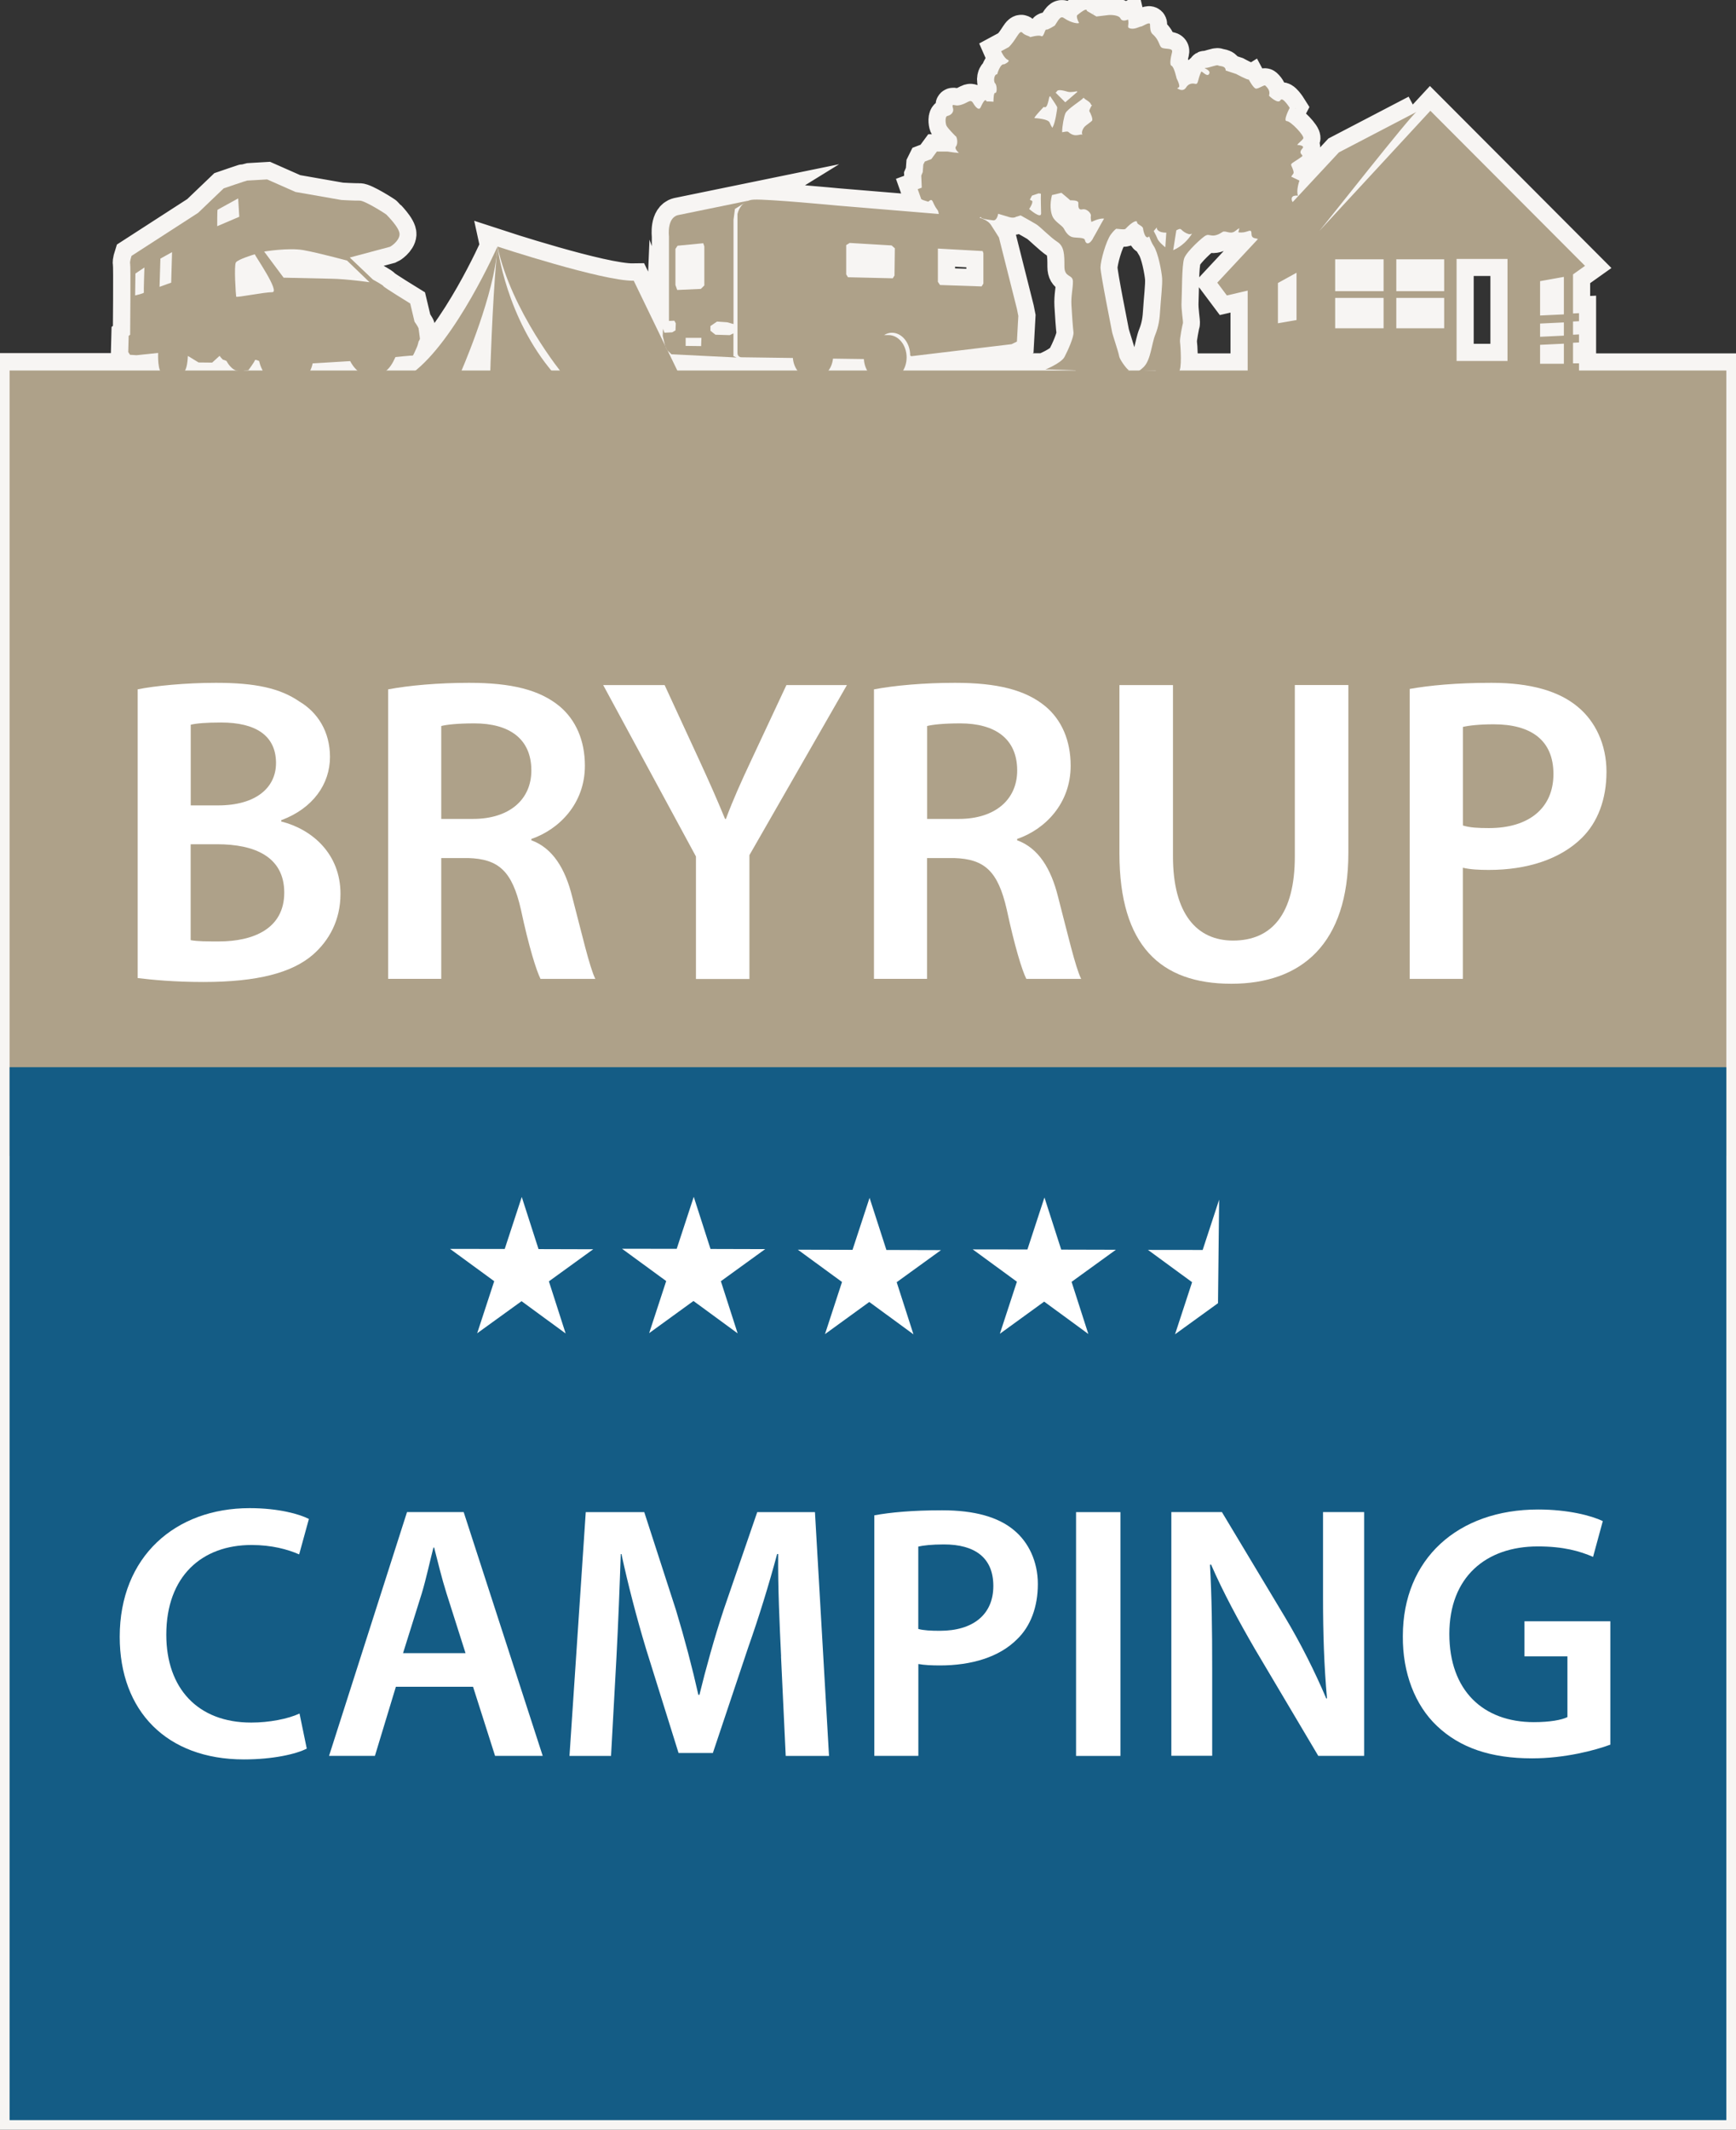 <svg width="137" height="168" viewBox="0 0 137 168" fill="none" xmlns="http://www.w3.org/2000/svg">
<rect x="0" y="0" width="137" height="168" fill="#333333" stroke="none"/>
<g clip-path="url(#clip0_20_20542)">
<path d="M124.61 29.226V28.693H124.14V27.071L124.61 27.049V26.415L124.14 26.437V25.393L124.61 25.371V24.737L124.14 24.759V21.639L125.087 20.966L112.882 8.732L104.118 18.216C104.628 17.627 111.363 9.052 111.789 8.822L105.664 12.015L102.016 15.932C101.977 15.881 101.96 15.836 101.96 15.836C101.803 15.32 102.431 15.432 102.431 15.432C102.274 14.995 102.549 14.243 102.549 14.243C102.549 14.243 102.246 14.091 101.904 13.934C101.915 13.906 101.932 13.878 101.949 13.85C102.1 13.631 102.184 13.693 101.91 13.059C101.826 12.873 102.027 12.862 102.739 12.346C102.935 12.206 102.38 12.149 102.778 11.712C103.025 11.442 102.375 11.431 102.375 11.431C102.453 11.274 102.734 11.111 102.851 10.915C102.969 10.719 101.859 9.546 101.546 9.546C101.232 9.546 101.781 8.502 101.781 8.502C101.781 8.502 101.215 7.598 101.052 7.896C100.867 8.244 100.178 7.576 100.178 7.576C100.061 7.537 100.408 7.256 99.853 6.745C99.758 6.661 99.298 7.02 99.102 6.981C98.906 6.942 98.547 6.268 98.547 6.268C98.43 6.308 97.556 5.831 97.556 5.831L96.726 5.556C96.726 5.157 96.25 5.236 96.132 5.157C96.015 5.079 95.421 5.354 95.141 5.354C94.86 5.354 95.589 5.494 95.426 5.814C95.269 6.134 94.838 5.544 94.793 5.657C94.474 6.369 94.597 6.65 94.317 6.611C94.317 6.611 93.88 6.454 93.605 6.886C93.386 7.228 93.073 7.06 92.893 6.953C92.977 6.914 93.039 6.874 93.05 6.846C93.129 6.689 92.854 6.173 92.854 6.173C92.854 6.173 92.658 5.258 92.456 5.18C92.26 5.101 92.417 4.428 92.496 4.108C92.574 3.788 92.142 3.872 91.784 3.788C91.425 3.709 91.588 3.232 90.954 2.677C90.781 2.525 90.758 2.2 90.758 1.925C90.758 1.65 90.164 2.082 90.047 2.082C89.929 2.082 89.57 2.318 89.217 2.239C88.859 2.161 89.139 2.003 89.021 1.526C89.021 1.526 88.584 1.762 88.427 1.448C88.27 1.128 87.514 1.173 87.514 1.173L86.528 1.291C86.41 1.212 85.777 0.853 85.777 0.853C85.777 0.533 85.143 1.089 85.026 1.173C84.908 1.251 85.065 1.65 85.143 1.768C85.222 1.886 84.589 1.846 83.955 1.409C83.686 1.223 83.558 1.526 83.244 2.003C83.244 2.003 82.689 2.363 82.571 2.323C82.454 2.284 82.375 2.957 82.173 2.84C81.977 2.722 81.305 2.918 81.305 2.918C81.187 2.8 80.907 2.8 80.672 2.559C80.436 2.323 80.195 3.154 79.601 3.709L79.007 4.029C79.007 4.029 79.248 4.585 79.523 4.703C79.803 4.821 79.248 5.062 79.248 5.062C78.929 4.983 78.694 5.853 78.694 5.853C78.458 5.814 78.374 6.409 78.537 6.566C78.694 6.723 78.694 7.357 78.537 7.318C78.436 7.29 78.402 7.677 78.402 8.014C78.212 7.991 77.859 7.991 77.859 7.991C77.741 7.671 77.5 8.227 77.382 8.468C77.265 8.704 77.024 8.507 76.788 8.109C76.553 7.711 76.317 8.227 75.6 8.305C75.314 8.339 75.085 8.109 75.202 8.502C75.32 8.9 74.967 9.097 74.765 9.136C74.569 9.175 74.608 9.692 74.687 9.888C74.765 10.084 75.398 10.719 75.398 10.719C75.516 10.719 75.639 11.313 75.438 11.549C75.337 11.672 75.483 11.874 75.673 12.054C75.471 12.043 75.169 12.004 74.765 11.942H73.936L73.499 12.537L72.983 12.733L72.866 12.969L72.821 13.564L72.703 13.839L72.742 14.793L72.423 14.911L72.703 15.702C72.821 15.78 73.258 15.898 73.258 15.898C73.656 15.539 73.538 15.977 73.97 16.532C74.042 16.622 74.054 16.678 74.087 16.863L66.108 16.201C66.108 16.201 60.599 15.674 59.484 15.73C59.226 15.741 59.019 15.814 58.851 15.915L59.024 15.808L53.493 16.942C52.603 17.166 52.788 18.614 52.788 18.614V25.287L53.213 25.27L53.325 25.477L53.303 26.033L53.045 26.185L52.429 26.218L52.317 25.904L52.294 26.465L52.485 27.262L52.642 27.587L52.984 27.919L57.528 28.143L58.122 28.177L57.876 28.064V26.269L57.584 26.409L56.452 26.375L56.06 26.061V25.691L56.581 25.337L57.383 25.393L57.881 25.534V17.307L57.993 16.454L58.767 15.971C58.279 16.308 58.184 16.892 58.184 16.892V27.846C58.184 28.154 58.464 28.177 58.464 28.177L62.555 28.233C62.583 28.614 62.723 28.946 62.919 29.209H53.421L52.636 27.587L52.479 27.268L49.991 22.127C47.57 22.172 39.238 19.434 39.238 19.434C40.196 23.884 43.351 28.166 44.158 29.209H43.491C39.888 24.883 39.238 19.456 39.238 19.439C39.238 19.45 36.111 26.504 32.76 29.209H30.457C30.737 28.974 30.955 28.637 31.174 28.154C31.174 28.154 32.48 28.02 32.536 28.037C32.586 28.048 32.793 27.515 32.866 27.374C32.934 27.234 33.001 26.925 33.001 26.925C33.001 26.925 33.107 26.768 33.107 26.701C33.107 26.634 33.001 25.938 32.989 25.837C32.973 25.736 32.698 25.354 32.698 25.354L32.356 23.917C32.356 23.917 30.238 22.616 30.238 22.548C30.238 22.481 29.414 22.032 29.414 22.032L27.587 20.292C27.587 20.292 30.709 19.462 30.759 19.445C30.81 19.428 31.482 19.007 31.516 18.48C31.549 17.952 30.518 16.964 30.485 16.914C30.451 16.863 28.759 15.786 28.366 15.803C27.969 15.814 26.921 15.752 26.921 15.752L23.301 15.118L21.065 14.13C21.065 14.13 19.563 14.22 19.496 14.22C19.428 14.22 17.635 14.838 17.635 14.838L15.618 16.768L10.362 20.163C10.362 20.163 10.205 20.646 10.255 20.78C10.306 20.915 10.255 26.381 10.255 26.381L10.137 26.471L10.104 27.75L10.244 27.963L10.759 27.997L12.463 27.818C12.463 27.818 12.424 28.777 12.614 29.204H0.757V167.22H136.238V29.226H124.61ZM55.337 27.301L54.11 27.285V26.65H55.354L55.332 27.301H55.337ZM55.589 22.509L55.309 22.789L53.443 22.874L53.303 22.481V19.636L53.471 19.383L55.5 19.187L55.584 19.439V22.503L55.589 22.509ZM11.354 23.076C11.376 23.143 10.664 23.306 10.664 23.306L10.687 21.577L11.398 21.1C11.398 21.1 11.331 23.008 11.354 23.076ZM121.54 22.178L123.417 21.841V24.799L121.54 24.888V22.178ZM121.54 25.522L123.417 25.433V26.476L121.54 26.566V25.522ZM121.54 27.2L123.417 27.11V28.699H121.54V27.206V27.2ZM114.95 20.421H118.968V28.469H114.95V20.421ZM110.198 20.455H113.975V22.969H110.198V20.455ZM110.198 23.497H113.975V25.893H110.198V23.497ZM105.373 20.455H109.195V22.969H105.373V20.455ZM105.373 23.497H109.195V25.893H105.373V23.497ZM100.851 22.324L102.319 21.516V25.247L100.851 25.5V22.324ZM95.152 18.609C95.348 18.53 95.309 18.569 95.622 18.609C95.936 18.648 96.233 18.491 96.469 18.334C96.704 18.177 97.091 18.569 97.488 18.25C97.573 18.182 97.679 18.104 97.791 18.031C97.774 18.373 97.578 18.373 97.965 18.373C98.48 18.373 98.755 18.014 98.755 18.451C98.755 18.889 99.074 18.794 99.27 18.889L96.059 22.329L96.816 23.339L98.458 22.958V29.226H93.084C93.252 28.805 93.145 27.228 93.112 27.015C93.073 26.779 93.302 25.646 93.342 25.528C93.381 25.41 93.196 24.439 93.235 23.805C93.274 23.171 93.246 20.96 93.442 20.404C93.639 19.849 94.95 18.682 95.146 18.603L95.152 18.609ZM92.832 18.177C93.005 18.087 93.123 18.014 93.224 18.115C93.386 18.272 93.543 18.39 93.818 18.474C93.885 18.491 93.975 18.474 94.07 18.44C93.762 18.917 93.291 19.434 92.585 19.742L92.832 18.177ZM91.308 17.924C91.279 17.991 91.279 18.07 91.364 18.148C91.515 18.3 91.767 18.351 92.036 18.345L91.958 19.495C91.958 19.495 91.403 19.058 91.324 18.783C91.296 18.693 91.184 18.463 91.05 18.221C91.145 18.104 91.235 18.003 91.313 17.924H91.308ZM87.676 18.508C87.872 18.255 87.968 18.165 88.085 18.076C88.366 18.087 88.735 18.165 88.825 18.076C89.341 17.52 89.733 17.363 89.733 17.559C89.733 17.756 90.209 17.834 90.209 18.076C90.209 18.076 90.349 19.018 90.691 18.676C90.798 18.962 90.915 19.243 91.038 19.422C91.397 19.939 91.672 21.448 91.711 21.959C91.75 22.475 91.599 23.744 91.56 24.456C91.52 25.169 91.442 25.764 91.167 26.443C90.887 27.116 90.82 28.413 90.265 28.968C90.142 29.091 90.041 29.17 89.963 29.226H89.066C89.066 29.226 89.066 29.221 89.066 29.215C88.909 29.136 88.349 28.384 88.309 28.104C88.27 27.829 87.794 26.437 87.755 26.201C87.716 25.966 86.841 21.639 86.841 21.123C86.841 20.607 87.278 19.018 87.671 18.502L87.676 18.508ZM87.138 17.256C86.925 17.587 86.572 18.289 86.253 18.822C85.894 19.417 85.659 19.181 85.62 18.94C85.581 18.704 84.947 18.783 84.628 18.704C84.308 18.625 84.073 18.266 83.955 18.031C83.838 17.795 83.283 17.514 83.081 17.116C82.907 16.774 82.829 16.128 83.02 15.387C83.143 15.359 83.395 15.303 83.765 15.208C84.028 15.416 84.465 15.803 84.465 15.803C84.465 15.803 85.099 15.764 85.099 15.999C85.099 16.235 85.059 16.594 85.418 16.515C85.771 16.437 86.13 16.83 86.09 17.032C86.051 17.228 86.13 17.509 86.13 17.509C86.13 17.509 86.746 17.189 87.133 17.245L87.138 17.256ZM85.496 7.716C85.496 7.716 85.496 7.711 85.502 7.705C85.569 7.767 85.625 7.812 85.653 7.834C85.771 7.913 86.051 8.07 86.09 8.227C86.102 8.277 86.141 8.289 86.18 8.277C86.051 8.496 85.933 8.726 85.973 8.782C86.051 8.9 86.292 9.417 86.169 9.534C86.051 9.652 85.737 9.854 85.62 9.972C85.496 10.09 85.3 10.41 85.424 10.646C85.306 10.488 84.869 10.921 84.314 10.41C84.236 10.337 84.034 10.399 83.821 10.432C83.826 9.882 83.972 9.186 84.079 8.94C84.236 8.58 85.384 7.907 85.502 7.711L85.496 7.716ZM83.361 7.278C83.44 7.082 83.597 7.043 84.269 7.239C84.488 7.307 84.981 7.2 84.981 7.2C84.981 7.2 84.998 7.222 85.026 7.245C84.538 7.666 84.067 8.07 84.067 8.07L83.3 7.301C83.333 7.284 83.356 7.273 83.356 7.273L83.361 7.278ZM81.731 9.147C81.848 8.99 82.364 8.434 82.364 8.434C82.56 8.513 82.644 8.434 82.801 7.683C82.807 7.649 82.835 7.615 82.874 7.582C83.132 7.963 83.434 8.406 83.434 8.479C83.434 8.597 83.277 9.708 83.076 10.028C83.064 10.045 83.064 10.068 83.053 10.084C82.964 9.95 82.885 9.798 82.835 9.669C82.723 9.377 81.748 9.321 81.624 9.316C81.658 9.259 81.692 9.203 81.725 9.158L81.731 9.147ZM81.378 15.814C81.193 15.786 81.344 15.668 81.439 15.438L81.966 15.258L82.145 15.287C82.123 15.702 82.162 16.487 82.162 16.841C82.162 17.318 81.21 16.482 81.21 16.482C81.21 16.482 81.647 15.848 81.367 15.808L81.378 15.814ZM74.02 19.608L77.556 19.804L77.612 19.972V22.369L77.472 22.593L74.188 22.481L74.02 22.228V19.608ZM71.835 28.048L71.93 28.109L79.837 27.161L80.257 26.959L80.369 24.933L80.257 24.372L78.839 18.743C78.839 18.743 78.475 18.16 78.2 17.739C77.982 17.408 77.494 17.239 77.298 17.178C77.371 17.138 77.427 17.116 77.427 17.155C77.427 17.273 78.06 17.352 78.38 17.391C78.699 17.43 78.778 16.875 78.778 16.875L79.568 17.11C79.568 17.11 79.96 17.267 80.201 17.11L80.554 17.004C81.013 17.262 81.602 17.587 81.787 17.705C82.106 17.902 82.896 18.738 83.451 19.091C84.006 19.45 84.006 20.124 84.006 21.033C84.006 21.942 84.678 21.628 84.678 22.223C84.678 22.817 84.521 23.334 84.561 24.086C84.6 24.838 84.678 25.87 84.723 26.23C84.757 26.589 84.286 27.655 84.011 28.171C83.731 28.687 82.386 29.204 82.504 29.164C82.582 29.136 83.793 29.181 84.695 29.215H71.274C71.448 28.923 71.571 28.581 71.571 28.188C71.571 27.212 70.932 26.426 70.142 26.426C70.081 26.426 69.924 26.426 69.795 26.426C69.98 26.314 70.181 26.241 70.406 26.241C71.207 26.241 71.851 27.043 71.851 28.031L71.835 28.048ZM66.78 19.333L67.055 19.164L70.366 19.361L70.618 19.585L70.591 21.734L70.45 21.959L66.915 21.875L66.774 21.65V19.338L66.78 19.333ZM65.743 28.295L68.181 28.328C68.203 28.671 68.315 28.962 68.467 29.226H65.374C65.564 28.974 65.704 28.659 65.743 28.295ZM39.176 20.32C38.873 23.743 38.722 28.25 38.694 29.232H36.425C36.839 28.267 38.745 23.676 39.176 20.32ZM23.945 19.731C25.116 19.939 27.391 20.556 27.391 20.556L29.162 22.262C29.162 22.262 27.391 22.009 26.175 21.987C24.959 21.965 22.387 21.903 22.387 21.903L20.852 19.843C20.852 19.843 22.779 19.523 23.951 19.731H23.945ZM28.193 29.226H24.472C24.55 29.063 24.629 28.89 24.674 28.671L27.638 28.491C27.638 28.491 27.828 28.901 28.198 29.226H28.193ZM20.107 20.051C20.107 20.141 22.13 23.042 21.485 23.042C20.841 23.042 18.661 23.485 18.638 23.395C18.616 23.306 18.453 20.949 18.616 20.696C18.778 20.444 20.107 20.051 20.107 20.051ZM20.723 29.226H19.367C19.529 29.209 19.597 29.198 19.597 29.198C19.597 29.198 20.078 28.536 20.095 28.429C20.112 28.328 20.437 28.485 20.437 28.485C20.437 28.485 20.504 28.839 20.717 29.226H20.723ZM17.165 16.549L18.795 15.651L18.885 17.099L17.137 17.846C17.137 17.846 17.137 16.645 17.159 16.549H17.165ZM12.665 20.399L13.584 19.888L13.517 22.296L12.598 22.627L12.665 20.399ZM14.811 28.081L15.657 28.598L16.727 28.609L17.31 28.076C17.31 28.076 17.551 28.39 17.602 28.384C17.652 28.384 17.859 28.474 17.859 28.474C17.859 28.474 18.207 29.142 18.728 29.221H14.581C14.682 29.058 14.777 28.732 14.811 28.076V28.081Z" fill="#AEA189"/>
<path d="M52.636 27.587L53.421 29.209H62.919C62.723 28.946 62.583 28.614 62.555 28.233L58.464 28.177C58.464 28.177 58.184 28.154 58.184 27.846V16.892C58.184 16.892 58.279 16.308 58.767 15.971L57.993 16.454L57.881 17.307V25.534L57.383 25.393L56.581 25.337L56.06 25.691V26.061L56.452 26.375L57.584 26.409L57.876 26.269V28.064L58.122 28.177L57.528 28.143L52.984 27.919L52.642 27.587L52.485 27.262L52.294 26.465L52.317 25.904L52.429 26.218L53.045 26.185L53.303 26.033L53.325 25.477L53.213 25.27L52.788 25.287V18.614C52.788 18.614 52.603 17.166 53.493 16.942L59.024 15.808L58.851 15.915C59.019 15.814 59.226 15.741 59.484 15.73C60.599 15.674 66.108 16.201 66.108 16.201L74.087 16.863C74.054 16.678 74.042 16.622 73.97 16.532C73.538 15.977 73.656 15.539 73.258 15.898C73.258 15.898 72.821 15.78 72.703 15.702L72.423 14.911L72.742 14.793L72.703 13.839L72.821 13.564L72.866 12.969L72.983 12.733L73.499 12.537L73.936 11.942H74.765C75.169 12.004 75.471 12.043 75.673 12.054C75.483 11.874 75.337 11.672 75.438 11.549C75.639 11.313 75.516 10.719 75.398 10.719C75.398 10.719 74.765 10.084 74.687 9.888C74.608 9.692 74.569 9.175 74.765 9.136C74.967 9.097 75.32 8.9 75.202 8.502C75.085 8.109 75.314 8.339 75.6 8.305C76.317 8.227 76.553 7.711 76.788 8.109C77.024 8.507 77.265 8.704 77.382 8.468C77.5 8.227 77.741 7.671 77.859 7.991C77.859 7.991 78.212 7.991 78.402 8.014C78.402 7.677 78.436 7.29 78.537 7.318C78.694 7.357 78.694 6.723 78.537 6.566C78.374 6.409 78.458 5.814 78.694 5.853C78.694 5.853 78.929 4.983 79.248 5.062C79.248 5.062 79.803 4.821 79.523 4.703C79.248 4.585 79.007 4.029 79.007 4.029L79.601 3.709C80.195 3.154 80.436 2.323 80.672 2.559C80.907 2.8 81.187 2.8 81.305 2.918C81.305 2.918 81.977 2.722 82.173 2.84C82.375 2.957 82.454 2.284 82.571 2.323C82.689 2.363 83.244 2.003 83.244 2.003C83.558 1.526 83.686 1.223 83.955 1.409C84.589 1.846 85.222 1.886 85.143 1.768C85.065 1.65 84.908 1.251 85.026 1.173C85.143 1.089 85.777 0.533 85.777 0.853C85.777 0.853 86.41 1.212 86.528 1.291L87.514 1.173C87.514 1.173 88.27 1.128 88.427 1.448C88.584 1.762 89.021 1.526 89.021 1.526C89.139 2.003 88.859 2.161 89.217 2.239C89.57 2.318 89.929 2.082 90.047 2.082C90.164 2.082 90.758 1.65 90.758 1.925C90.758 2.2 90.781 2.525 90.954 2.677C91.588 3.232 91.425 3.709 91.784 3.788C92.142 3.872 92.574 3.788 92.496 4.108C92.417 4.428 92.26 5.101 92.456 5.18C92.658 5.258 92.854 6.173 92.854 6.173C92.854 6.173 93.129 6.689 93.05 6.846C93.039 6.874 92.977 6.914 92.893 6.953C93.073 7.06 93.386 7.228 93.605 6.886C93.88 6.454 94.317 6.611 94.317 6.611C94.597 6.65 94.474 6.369 94.793 5.657C94.838 5.544 95.269 6.134 95.426 5.814C95.589 5.494 94.86 5.354 95.141 5.354C95.421 5.354 96.015 5.079 96.132 5.157C96.25 5.236 96.726 5.157 96.726 5.556L97.556 5.831C97.556 5.831 98.43 6.308 98.547 6.268C98.547 6.268 98.906 6.942 99.102 6.981C99.298 7.02 99.758 6.661 99.853 6.745C100.408 7.256 100.061 7.537 100.178 7.576C100.178 7.576 100.867 8.244 101.052 7.896C101.215 7.598 101.781 8.502 101.781 8.502C101.781 8.502 101.232 9.546 101.546 9.546C101.859 9.546 102.969 10.719 102.851 10.915C102.734 11.111 102.453 11.274 102.375 11.431C102.375 11.431 103.025 11.442 102.778 11.712C102.38 12.149 102.935 12.206 102.739 12.346C102.027 12.862 101.826 12.873 101.91 13.059C102.184 13.693 102.1 13.631 101.949 13.85C101.932 13.878 101.915 13.906 101.904 13.934C102.246 14.091 102.549 14.243 102.549 14.243C102.549 14.243 102.274 14.995 102.431 15.432C102.431 15.432 101.803 15.32 101.96 15.836C101.96 15.836 101.977 15.881 102.016 15.932L105.664 12.015L111.789 8.822C111.363 9.052 104.628 17.627 104.118 18.216L112.882 8.732L125.087 20.966L124.14 21.639V24.759L124.61 24.737V25.371L124.14 25.393V26.437L124.61 26.415V27.049L124.14 27.071V28.693H124.61V29.226H136.238V167.22H0.757V29.204H12.614C12.424 28.777 12.463 27.818 12.463 27.818L10.759 27.997L10.244 27.963L10.104 27.75L10.137 26.471L10.255 26.381C10.255 26.381 10.306 20.915 10.255 20.78C10.205 20.646 10.362 20.163 10.362 20.163L15.618 16.768L17.635 14.838C17.635 14.838 19.428 14.22 19.496 14.22C19.563 14.22 21.065 14.13 21.065 14.13L23.301 15.118L26.921 15.752C26.921 15.752 27.969 15.814 28.366 15.803C28.759 15.786 30.451 16.863 30.485 16.914C30.518 16.964 31.549 17.952 31.516 18.48C31.482 19.007 30.81 19.428 30.759 19.445C30.709 19.462 27.587 20.292 27.587 20.292L29.414 22.032C29.414 22.032 30.238 22.481 30.238 22.548C30.238 22.616 32.356 23.917 32.356 23.917L32.698 25.354C32.698 25.354 32.973 25.736 32.989 25.837C33.001 25.938 33.107 26.634 33.107 26.701C33.107 26.768 33.001 26.925 33.001 26.925C33.001 26.925 32.934 27.234 32.866 27.374C32.793 27.515 32.586 28.048 32.536 28.037C32.48 28.02 31.174 28.154 31.174 28.154C30.955 28.637 30.737 28.974 30.457 29.209H32.76C36.111 26.504 39.238 19.45 39.238 19.439C39.238 19.456 39.888 24.883 43.491 29.209H44.158C43.351 28.166 40.196 23.884 39.238 19.434C39.238 19.434 47.57 22.172 49.991 22.127L52.479 27.268L52.636 27.587ZM52.636 27.587L52.603 27.554M55.337 27.301L54.11 27.285V26.65H55.354L55.332 27.301H55.337ZM55.589 22.509L55.309 22.789L53.443 22.874L53.303 22.481V19.636L53.471 19.383L55.5 19.187L55.584 19.439V22.503L55.589 22.509ZM11.354 23.076C11.376 23.143 10.664 23.306 10.664 23.306L10.687 21.577L11.398 21.1C11.398 21.1 11.331 23.008 11.354 23.076ZM121.54 22.178L123.417 21.841V24.799L121.54 24.888V22.178ZM121.54 25.522L123.417 25.433V26.476L121.54 26.566V25.522ZM121.54 27.2L123.417 27.11V28.699H121.54V27.206V27.2ZM114.95 20.421H118.968V28.469H114.95V20.421ZM110.198 20.455H113.975V22.969H110.198V20.455ZM110.198 23.497H113.975V25.893H110.198V23.497ZM105.373 20.455H109.195V22.969H105.373V20.455ZM105.373 23.497H109.195V25.893H105.373V23.497ZM100.851 22.324L102.319 21.516V25.247L100.851 25.5V22.324ZM95.152 18.609C95.348 18.53 95.309 18.569 95.622 18.609C95.936 18.648 96.233 18.491 96.469 18.334C96.704 18.177 97.091 18.569 97.488 18.25C97.573 18.182 97.679 18.104 97.791 18.031C97.774 18.373 97.578 18.373 97.965 18.373C98.48 18.373 98.755 18.014 98.755 18.451C98.755 18.889 99.074 18.794 99.27 18.889L96.059 22.329L96.816 23.339L98.458 22.958V29.226H93.084C93.252 28.805 93.145 27.228 93.112 27.015C93.073 26.779 93.302 25.646 93.342 25.528C93.381 25.41 93.196 24.439 93.235 23.805C93.274 23.171 93.246 20.96 93.442 20.404C93.639 19.849 94.95 18.682 95.146 18.603L95.152 18.609ZM92.832 18.177C93.005 18.087 93.123 18.014 93.224 18.115C93.386 18.272 93.543 18.39 93.818 18.474C93.885 18.491 93.975 18.474 94.07 18.44C93.762 18.917 93.291 19.434 92.585 19.742L92.832 18.177ZM91.308 17.924C91.279 17.991 91.279 18.07 91.364 18.148C91.515 18.3 91.767 18.351 92.036 18.345L91.958 19.495C91.958 19.495 91.403 19.058 91.324 18.783C91.296 18.693 91.184 18.463 91.05 18.221C91.145 18.104 91.235 18.003 91.313 17.924H91.308ZM87.676 18.508C87.872 18.255 87.968 18.165 88.085 18.076C88.366 18.087 88.735 18.165 88.825 18.076C89.341 17.52 89.733 17.363 89.733 17.559C89.733 17.756 90.209 17.834 90.209 18.076C90.209 18.076 90.349 19.018 90.691 18.676C90.798 18.962 90.915 19.243 91.038 19.422C91.397 19.939 91.672 21.448 91.711 21.959C91.75 22.475 91.599 23.744 91.56 24.456C91.52 25.169 91.442 25.764 91.167 26.443C90.887 27.116 90.82 28.413 90.265 28.968C90.142 29.091 90.041 29.17 89.963 29.226H89.066C89.066 29.226 89.066 29.221 89.066 29.215C88.909 29.136 88.349 28.384 88.309 28.104C88.27 27.829 87.794 26.437 87.755 26.201C87.716 25.966 86.841 21.639 86.841 21.123C86.841 20.607 87.278 19.018 87.671 18.502L87.676 18.508ZM87.138 17.256C86.925 17.587 86.572 18.289 86.253 18.822C85.894 19.417 85.659 19.181 85.62 18.94C85.581 18.704 84.947 18.783 84.628 18.704C84.308 18.625 84.073 18.266 83.955 18.031C83.838 17.795 83.283 17.514 83.081 17.116C82.907 16.774 82.829 16.128 83.02 15.387C83.143 15.359 83.395 15.303 83.765 15.208C84.028 15.416 84.465 15.803 84.465 15.803C84.465 15.803 85.099 15.764 85.099 15.999C85.099 16.235 85.059 16.594 85.418 16.515C85.771 16.437 86.13 16.83 86.09 17.032C86.051 17.228 86.13 17.509 86.13 17.509C86.13 17.509 86.746 17.189 87.133 17.245L87.138 17.256ZM85.496 7.716C85.496 7.716 85.496 7.711 85.502 7.705C85.569 7.767 85.625 7.812 85.653 7.834C85.771 7.913 86.051 8.07 86.09 8.227C86.102 8.277 86.141 8.289 86.18 8.277C86.051 8.496 85.933 8.726 85.973 8.782C86.051 8.9 86.292 9.417 86.169 9.534C86.051 9.652 85.737 9.854 85.62 9.972C85.496 10.09 85.3 10.41 85.424 10.646C85.306 10.488 84.869 10.921 84.314 10.41C84.236 10.337 84.034 10.399 83.821 10.432C83.826 9.882 83.972 9.186 84.079 8.94C84.236 8.58 85.384 7.907 85.502 7.711L85.496 7.716ZM83.361 7.278C83.44 7.082 83.597 7.043 84.269 7.239C84.488 7.307 84.981 7.2 84.981 7.2C84.981 7.2 84.998 7.222 85.026 7.245C84.538 7.666 84.067 8.07 84.067 8.07L83.3 7.301C83.333 7.284 83.356 7.273 83.356 7.273L83.361 7.278ZM81.731 9.147C81.848 8.99 82.364 8.434 82.364 8.434C82.56 8.513 82.644 8.434 82.801 7.683C82.807 7.649 82.835 7.615 82.874 7.582C83.132 7.963 83.434 8.406 83.434 8.479C83.434 8.597 83.277 9.708 83.076 10.028C83.064 10.045 83.064 10.068 83.053 10.084C82.964 9.95 82.885 9.798 82.835 9.669C82.723 9.377 81.748 9.321 81.624 9.316C81.658 9.259 81.692 9.203 81.725 9.158L81.731 9.147ZM81.378 15.814C81.193 15.786 81.344 15.668 81.439 15.438L81.966 15.258L82.145 15.287C82.123 15.702 82.162 16.487 82.162 16.841C82.162 17.318 81.21 16.482 81.21 16.482C81.21 16.482 81.647 15.848 81.367 15.808L81.378 15.814ZM74.02 19.608L77.556 19.804L77.612 19.972V22.369L77.472 22.593L74.188 22.481L74.02 22.228V19.608ZM71.835 28.048L71.93 28.109L79.837 27.161L80.257 26.959L80.369 24.933L80.257 24.372L78.839 18.743C78.839 18.743 78.475 18.16 78.2 17.739C77.982 17.408 77.494 17.239 77.298 17.178C77.371 17.138 77.427 17.116 77.427 17.155C77.427 17.273 78.06 17.352 78.38 17.391C78.699 17.43 78.778 16.875 78.778 16.875L79.568 17.11C79.568 17.11 79.96 17.267 80.201 17.11L80.554 17.004C81.013 17.262 81.602 17.587 81.787 17.705C82.106 17.902 82.896 18.738 83.451 19.091C84.006 19.45 84.006 20.124 84.006 21.033C84.006 21.942 84.678 21.628 84.678 22.223C84.678 22.817 84.521 23.334 84.561 24.086C84.6 24.838 84.678 25.87 84.723 26.23C84.757 26.589 84.286 27.655 84.011 28.171C83.731 28.687 82.386 29.204 82.504 29.164C82.582 29.136 83.793 29.181 84.695 29.215H71.274C71.448 28.923 71.571 28.581 71.571 28.188C71.571 27.212 70.932 26.426 70.142 26.426C70.081 26.426 69.924 26.426 69.795 26.426C69.98 26.314 70.181 26.241 70.406 26.241C71.207 26.241 71.851 27.043 71.851 28.031L71.835 28.048ZM66.78 19.333L67.055 19.164L70.366 19.361L70.618 19.585L70.591 21.734L70.45 21.959L66.915 21.875L66.774 21.65V19.338L66.78 19.333ZM65.743 28.295L68.181 28.328C68.203 28.671 68.315 28.962 68.467 29.226H65.374C65.564 28.974 65.704 28.659 65.743 28.295ZM39.176 20.32C38.873 23.743 38.722 28.25 38.694 29.232H36.425C36.839 28.267 38.745 23.676 39.176 20.32ZM23.945 19.731C25.116 19.939 27.391 20.556 27.391 20.556L29.162 22.262C29.162 22.262 27.391 22.009 26.175 21.987C24.959 21.965 22.387 21.903 22.387 21.903L20.852 19.843C20.852 19.843 22.779 19.523 23.951 19.731H23.945ZM28.193 29.226H24.472C24.55 29.063 24.629 28.89 24.674 28.671L27.638 28.491C27.638 28.491 27.828 28.901 28.198 29.226H28.193ZM20.107 20.051C20.107 20.141 22.13 23.042 21.485 23.042C20.841 23.042 18.661 23.485 18.638 23.395C18.616 23.306 18.453 20.949 18.616 20.696C18.778 20.444 20.107 20.051 20.107 20.051ZM20.723 29.226H19.367C19.529 29.209 19.597 29.198 19.597 29.198C19.597 29.198 20.078 28.536 20.095 28.429C20.112 28.328 20.437 28.485 20.437 28.485C20.437 28.485 20.504 28.839 20.717 29.226H20.723ZM17.165 16.549L18.795 15.651L18.885 17.099L17.137 17.846C17.137 17.846 17.137 16.645 17.159 16.549H17.165ZM12.665 20.399L13.584 19.888L13.517 22.296L12.598 22.627L12.665 20.399ZM14.811 28.081L15.657 28.598L16.727 28.609L17.31 28.076C17.31 28.076 17.551 28.39 17.602 28.384C17.652 28.384 17.859 28.474 17.859 28.474C17.859 28.474 18.207 29.142 18.728 29.221H14.581C14.682 29.058 14.777 28.732 14.811 28.076V28.081Z" stroke="#F7F5F3" stroke-width="2.7" stroke-miterlimit="10"/>
<path d="M136.238 29.226H0.757V91.18H136.238V29.226Z" fill="#AEA189"/>
<path d="M136.238 84.182H0.757V167.237H136.238V84.182Z" fill="#145C85"/>
<path d="M10.854 54.378C12.194 54.103 14.637 53.862 17.041 53.862C20.134 53.862 22.09 54.277 23.637 55.343C25.077 56.202 26.041 57.717 26.041 59.709C26.041 61.842 24.701 63.767 22.196 64.698V64.799C24.634 65.417 26.87 67.347 26.87 70.512C26.87 72.577 25.979 74.193 24.673 75.327C23.026 76.736 20.314 77.46 16.055 77.46C13.718 77.46 11.97 77.285 10.866 77.151V54.378H10.854ZM15.046 63.531H17.215C20.168 63.531 21.782 62.156 21.782 60.192C21.782 57.992 20.134 56.993 17.456 56.993C16.217 56.993 15.5 57.061 15.052 57.167V63.531H15.046ZM15.046 74.16C15.595 74.261 16.318 74.261 17.276 74.261C19.989 74.261 22.432 73.262 22.432 70.411C22.432 67.56 20.061 66.595 17.142 66.595H15.046V74.16Z" fill="white"/>
<path d="M30.636 54.378C32.249 54.07 34.586 53.862 37.024 53.862C40.358 53.862 42.588 54.412 44.169 55.719C45.435 56.786 46.158 58.402 46.158 60.4C46.158 63.391 44.129 65.422 41.933 66.18V66.281C43.614 66.898 44.611 68.514 45.16 70.753C45.917 73.644 46.533 76.326 46.982 77.218H42.656C42.314 76.528 41.725 74.637 41.109 71.747C40.42 68.716 39.355 67.757 36.951 67.684H34.822V77.213H30.63V54.373L30.636 54.378ZM34.827 64.597H37.332C40.184 64.597 41.933 63.082 41.933 60.776C41.933 58.267 40.184 57.061 37.433 57.061C36.093 57.061 35.236 57.162 34.822 57.268V64.597H34.827Z" fill="white"/>
<path d="M54.922 77.224V67.56L47.603 54.041H52.451L55.197 59.99C55.987 61.707 56.569 63.02 57.219 64.597H57.287C57.836 63.116 58.486 61.673 59.276 59.99L62.061 54.041H66.835L59.142 67.454V77.224H54.916H54.922Z" fill="white"/>
<path d="M68.971 54.378C70.585 54.07 72.921 53.862 75.359 53.862C78.688 53.862 80.924 54.412 82.504 55.719C83.776 56.786 84.493 58.402 84.493 60.4C84.493 63.391 82.47 65.422 80.268 66.18V66.281C81.954 66.898 82.946 68.514 83.501 70.753C84.252 73.644 84.874 76.326 85.322 77.218H80.996C80.649 76.528 80.072 74.637 79.45 71.747C78.76 68.716 77.701 67.757 75.292 67.684H73.162V77.213H68.971V54.373V54.378ZM73.162 64.597H75.673C78.525 64.597 80.273 63.082 80.273 60.776C80.273 58.267 78.525 57.061 75.779 57.061C74.44 57.061 73.583 57.162 73.168 57.268V64.597H73.162Z" fill="white"/>
<path d="M92.568 54.036V67.555C92.568 72.095 94.456 74.193 97.309 74.193C100.368 74.193 102.184 72.095 102.184 67.555V54.036H106.409V67.28C106.409 74.435 102.733 77.6 97.169 77.6C91.604 77.6 88.343 74.609 88.343 67.319V54.041H92.568V54.036Z" fill="white"/>
<path d="M111.251 54.344C112.798 54.07 114.893 53.862 117.706 53.862C120.8 53.862 123.03 54.519 124.509 55.753C125.888 56.887 126.779 58.711 126.779 60.877C126.779 63.043 126.09 64.867 124.823 66.107C123.108 67.79 120.497 68.621 117.505 68.621C116.715 68.621 116.031 68.587 115.443 68.447V77.218H111.251V54.344ZM115.443 65.114C115.992 65.287 116.647 65.321 117.505 65.321C120.665 65.321 122.593 63.739 122.593 61.056C122.593 58.374 120.805 57.134 117.886 57.134C116.715 57.134 115.896 57.235 115.448 57.341V65.114H115.443Z" fill="white"/>
<path d="M33.006 25.859C32.989 25.758 32.714 25.377 32.714 25.377L32.373 23.94C32.373 23.94 30.254 22.638 30.254 22.571C30.254 22.503 29.431 22.054 29.431 22.054L27.604 20.315C27.604 20.315 30.725 19.484 30.776 19.467C30.826 19.451 31.498 19.03 31.532 18.502C31.566 17.975 30.535 16.987 30.501 16.936C30.467 16.886 28.775 15.808 28.383 15.825C27.985 15.836 26.937 15.775 26.937 15.775L23.317 15.141L21.081 14.153C21.081 14.153 19.579 14.243 19.512 14.243C19.445 14.243 17.651 14.86 17.651 14.86L15.634 16.791L10.378 20.186C10.378 20.186 10.221 20.668 10.271 20.803C10.322 20.938 10.271 26.404 10.271 26.404L10.154 26.493L10.12 27.773L10.26 27.986L10.776 28.02L12.479 27.84C12.479 27.84 12.412 29.445 12.86 29.428C13.309 29.411 14.362 29.389 14.362 29.389C14.362 29.389 14.76 29.529 14.827 28.076L15.673 28.592L16.744 28.603L17.326 28.07C17.326 28.07 17.567 28.384 17.618 28.379C17.668 28.379 17.876 28.474 17.876 28.474C17.876 28.474 18.268 29.277 18.856 29.254C19.439 29.232 19.613 29.192 19.613 29.192C19.613 29.192 20.095 28.53 20.112 28.424C20.128 28.323 20.453 28.48 20.453 28.48C20.453 28.48 20.734 30.158 22.297 30.197C22.953 30.214 23.552 30.102 23.659 30.062C23.76 30.023 24.466 29.692 24.673 28.665L27.637 28.485C27.637 28.485 28.175 29.664 29.24 29.625C30.31 29.585 30.759 29.17 31.207 28.166C31.207 28.166 32.513 28.031 32.569 28.048C32.619 28.059 32.826 27.526 32.899 27.386C32.967 27.245 33.034 26.937 33.034 26.937C33.034 26.937 33.14 26.779 33.14 26.712C33.14 26.645 33.034 25.949 33.023 25.848M11.353 23.076C11.375 23.143 10.664 23.306 10.664 23.306L10.686 21.577L11.398 21.1C11.398 21.1 11.331 23.008 11.353 23.076ZM13.51 22.296L12.591 22.627L12.659 20.399L13.578 19.888L13.51 22.296ZM17.142 17.846C17.142 17.846 17.142 16.645 17.164 16.549L18.795 15.651L18.884 17.099L17.136 17.846H17.142ZM18.638 23.401C18.615 23.311 18.453 20.954 18.615 20.702C18.778 20.449 20.106 20.057 20.106 20.057C20.106 20.146 22.129 23.048 21.485 23.048C20.84 23.048 18.66 23.491 18.638 23.401ZM26.169 21.987C24.953 21.965 22.381 21.903 22.381 21.903L20.846 19.843C20.846 19.843 22.773 19.523 23.945 19.731C25.116 19.939 27.391 20.556 27.391 20.556L29.162 22.262C29.162 22.262 27.391 22.009 26.175 21.987" fill="#AEA189"/>
<path d="M59.03 15.836L53.499 16.97C52.608 17.195 52.793 18.642 52.793 18.642V25.315L53.219 25.298L53.331 25.506L53.309 26.061L53.051 26.213L52.434 26.246L52.322 25.932L52.3 26.493L52.49 27.29L52.647 27.616L52.989 27.947L57.534 28.171L58.128 28.205L57.881 28.093V26.297L57.59 26.437L56.458 26.403L56.066 26.089V25.719L56.587 25.365L57.388 25.421L57.887 25.562V17.335L57.999 16.482L58.772 15.999C58.772 15.999 58.817 15.971 58.839 15.96L59.019 15.853L59.03 15.836ZM55.337 27.301L54.11 27.285V26.65H55.354L55.331 27.301H55.337ZM55.589 22.509L55.309 22.789L53.443 22.874L53.303 22.481V19.636L53.471 19.383L55.499 19.187L55.584 19.439V22.503L55.589 22.509Z" fill="#AEA189"/>
<path d="M58.789 15.988L58.856 15.949C58.856 15.949 58.811 15.976 58.789 15.988Z" fill="#AEA189"/>
<path d="M52.501 27.285L50.013 22.144C47.593 22.189 39.26 19.45 39.26 19.45C40.364 24.568 44.376 29.468 44.376 29.468L53.589 29.512L52.664 27.604L52.563 27.503L52.513 27.279L52.501 27.285Z" fill="#AEA189"/>
<path d="M52.557 27.509L52.658 27.604L52.501 27.285L52.557 27.509Z" fill="#AEA189"/>
<path d="M32.553 29.423H36.341C36.341 29.423 38.694 24.08 39.176 20.315C39.204 20.023 39.227 19.731 39.255 19.456C39.255 19.456 35.988 26.864 32.547 29.423" fill="#AEA189"/>
<path d="M38.688 29.428L43.715 29.473C39.927 25.102 39.26 19.456 39.26 19.456C39.249 19.731 39.215 20.017 39.182 20.315C38.84 24.176 38.688 29.428 38.688 29.428Z" fill="#AEA189"/>
<path d="M39.26 19.456C39.232 19.731 39.204 20.023 39.182 20.315C39.221 20.017 39.249 19.731 39.26 19.456Z" fill="#AEA189"/>
<path d="M89.834 29.31C89.682 29.316 89.593 29.322 89.593 29.322C89.593 29.322 89.643 29.4 89.834 29.31Z" fill="#AEA189"/>
<path d="M124.14 29.327H123.417V30.118H124.14V29.327Z" fill="#AEA189"/>
<path d="M124.139 21.645L125.086 20.971L112.881 8.738L104.117 18.221C104.627 17.632 111.363 9.057 111.789 8.827L105.664 12.02L102.016 15.938C101.977 15.887 101.96 15.842 101.96 15.842C101.803 15.326 102.43 15.438 102.43 15.438C102.274 15 102.548 14.248 102.548 14.248C102.548 14.248 102.246 14.097 101.904 13.94C101.915 13.912 101.932 13.884 101.949 13.855C102.1 13.637 102.184 13.698 101.909 13.064C101.825 12.879 102.027 12.868 102.739 12.351C102.935 12.211 102.38 12.155 102.778 11.717C103.024 11.448 102.374 11.437 102.374 11.437C102.453 11.28 102.733 11.117 102.851 10.921C102.968 10.724 101.859 9.551 101.545 9.551C101.231 9.551 101.78 8.507 101.78 8.507C101.78 8.507 101.214 7.604 101.052 7.901C100.867 8.249 100.178 7.582 100.178 7.582C100.06 7.542 100.407 7.262 99.853 6.751C99.757 6.667 99.298 7.032 99.102 6.987C98.906 6.947 98.547 6.274 98.547 6.274C98.429 6.313 97.555 5.836 97.555 5.836L96.726 5.561C96.726 5.163 96.249 5.241 96.132 5.163C96.014 5.084 95.42 5.359 95.14 5.359C94.86 5.359 95.588 5.5 95.426 5.819C95.269 6.139 94.837 5.55 94.793 5.662C94.473 6.375 94.596 6.656 94.316 6.616C94.316 6.616 93.879 6.459 93.605 6.897C93.386 7.239 93.072 7.071 92.893 6.964C92.977 6.925 93.039 6.886 93.05 6.858C93.128 6.7 92.854 6.184 92.854 6.184C92.854 6.184 92.657 5.269 92.456 5.191C92.26 5.112 92.417 4.439 92.495 4.119C92.573 3.799 92.142 3.883 91.783 3.799C91.425 3.721 91.587 3.244 90.954 2.688C90.78 2.537 90.758 2.211 90.758 1.936C90.758 1.661 90.164 2.093 90.046 2.093C89.928 2.093 89.57 2.329 89.217 2.25C88.858 2.172 89.138 2.015 89.021 1.538C89.021 1.538 88.584 1.773 88.427 1.459C88.27 1.139 87.513 1.184 87.513 1.184L86.527 1.302C86.409 1.223 85.776 0.864 85.776 0.864C85.776 0.544 85.143 1.1 85.025 1.184C84.908 1.263 85.064 1.661 85.143 1.779C85.221 1.897 84.588 1.857 83.955 1.42C83.686 1.235 83.557 1.538 83.243 2.015C83.243 2.015 82.689 2.374 82.571 2.334C82.453 2.295 82.375 2.969 82.173 2.851C81.977 2.733 81.304 2.929 81.304 2.929C81.187 2.812 80.906 2.812 80.671 2.57C80.436 2.334 80.195 3.165 79.601 3.721L79.007 4.04C79.007 4.04 79.248 4.596 79.522 4.714C79.803 4.832 79.248 5.073 79.248 5.073C78.928 4.994 78.693 5.864 78.693 5.864C78.458 5.825 78.374 6.42 78.536 6.577C78.693 6.734 78.693 7.368 78.536 7.329C78.435 7.301 78.402 7.688 78.402 8.025C78.211 8.002 77.858 8.002 77.858 8.002C77.74 7.683 77.499 8.238 77.382 8.479C77.264 8.715 77.023 8.519 76.788 8.12C76.552 7.722 76.317 8.238 75.6 8.317C75.314 8.35 75.084 8.12 75.202 8.513C75.32 8.912 74.967 9.108 74.765 9.147C74.569 9.186 74.608 9.703 74.686 9.899C74.765 10.096 75.398 10.73 75.398 10.73C75.516 10.73 75.639 11.325 75.437 11.56C75.336 11.684 75.482 11.886 75.673 12.065C75.471 12.054 75.168 12.015 74.765 11.953H73.936L73.498 12.548L72.983 12.744L72.865 12.98L72.82 13.575L72.703 13.85L72.742 14.804L72.422 14.922L72.703 15.713C72.82 15.792 73.257 15.909 73.257 15.909C73.655 15.55 73.538 15.988 73.969 16.544C74.042 16.633 74.053 16.689 74.087 16.88L66.107 16.218C66.107 16.218 60.599 15.691 59.483 15.747C59.22 15.758 59.018 15.831 58.85 15.932L58.783 15.971C58.295 16.308 58.2 16.892 58.2 16.892V27.846C58.2 28.154 58.48 28.182 58.48 28.182L62.571 28.238C62.638 29.086 63.199 29.759 63.899 29.759C63.995 29.759 64.331 29.754 64.415 29.754C65.104 29.754 65.648 29.108 65.737 28.289L68.175 28.323C68.225 29.237 68.831 29.967 69.581 29.967C69.682 29.967 70.035 29.956 70.119 29.956C70.904 29.956 71.548 29.164 71.548 28.194C71.548 27.223 70.909 26.431 70.119 26.431C70.058 26.431 69.901 26.431 69.772 26.431C69.957 26.319 70.159 26.246 70.383 26.246C71.184 26.246 71.829 27.049 71.829 28.037C71.829 28.059 71.924 28.098 71.924 28.098L79.831 27.15L80.251 26.948L80.363 24.922L80.251 24.361L78.833 18.732C78.833 18.732 78.469 18.148 78.194 17.728C77.976 17.396 77.488 17.228 77.292 17.166C77.365 17.127 77.421 17.105 77.421 17.144C77.421 17.262 78.054 17.34 78.374 17.38C78.693 17.419 78.772 16.863 78.772 16.863L79.562 17.099C79.562 17.099 79.954 17.256 80.195 17.099L80.548 16.992C81.007 17.251 81.596 17.576 81.781 17.694C82.1 17.89 82.89 18.727 83.445 19.08C84 19.439 84 20.113 84 21.022C84 21.931 84.672 21.617 84.672 22.211C84.672 22.806 84.515 23.323 84.555 24.075C84.594 24.826 84.672 25.859 84.717 26.218C84.751 26.577 84.28 27.644 84.005 28.16C83.725 28.676 82.38 29.192 82.498 29.153C82.616 29.114 85.272 29.232 85.63 29.232C85.989 29.232 87.491 29.389 87.766 29.389C88.04 29.389 89.234 29.271 89.071 29.192C88.914 29.114 88.354 28.362 88.315 28.081C88.281 27.801 87.799 26.415 87.76 26.179C87.721 25.943 86.847 21.617 86.847 21.1C86.847 20.584 87.284 18.996 87.676 18.48C87.872 18.227 87.967 18.137 88.085 18.047C88.365 18.059 88.735 18.137 88.825 18.047C89.34 17.492 89.732 17.335 89.732 17.531C89.732 17.728 90.209 17.806 90.209 18.047C90.209 18.047 90.349 18.99 90.691 18.648C90.797 18.934 90.915 19.215 91.038 19.394C91.397 19.911 91.671 21.42 91.71 21.931C91.75 22.447 91.598 23.715 91.559 24.428C91.52 25.141 91.442 25.736 91.167 26.415C90.887 27.088 90.82 28.384 90.265 28.94C90.069 29.131 89.928 29.232 89.833 29.282C90.158 29.265 90.741 29.232 91.229 29.215C90.96 29.372 92.742 29.383 93.016 29.299C93.296 29.221 93.162 27.223 93.123 26.987C93.083 26.751 93.313 25.618 93.352 25.5C93.392 25.382 93.201 24.411 93.246 23.777C93.285 23.143 93.257 20.932 93.453 20.376C93.649 19.821 94.961 18.654 95.157 18.575C95.353 18.496 95.314 18.536 95.627 18.575C95.941 18.614 96.238 18.457 96.474 18.3C96.709 18.143 97.096 18.536 97.493 18.216C97.578 18.148 97.684 18.07 97.796 17.997C97.779 18.339 97.583 18.339 97.97 18.339C98.485 18.339 98.76 17.98 98.76 18.418C98.76 18.856 99.079 18.76 99.275 18.856L96.065 22.296L96.821 23.306L98.463 22.924V29.322H102.694V29.956H121.539V29.294H124.61V28.659H124.139V27.038L124.61 27.015V26.381L124.139 26.403V25.36L124.61 25.337V24.703L124.139 24.726V21.605V21.645ZM70.596 21.729L70.456 21.953L66.92 21.869L66.779 21.645V19.333L67.054 19.164L70.366 19.361L70.618 19.585L70.59 21.734L70.596 21.729ZM77.55 19.804L77.606 19.972V22.369L77.466 22.593L74.182 22.481L74.014 22.228V19.608L77.55 19.804ZM85.496 7.716C85.496 7.716 85.496 7.711 85.502 7.705C85.569 7.767 85.625 7.812 85.653 7.834C85.771 7.913 86.051 8.07 86.09 8.227C86.101 8.277 86.14 8.289 86.18 8.277C86.051 8.496 85.933 8.726 85.972 8.782C86.051 8.9 86.292 9.417 86.168 9.534C86.051 9.652 85.737 9.854 85.619 9.972C85.496 10.09 85.3 10.41 85.423 10.646C85.305 10.488 84.868 10.921 84.314 10.41C84.235 10.337 84.033 10.399 83.82 10.432C83.826 9.882 83.972 9.186 84.078 8.94C84.235 8.58 85.384 7.907 85.502 7.711M83.361 7.278C83.439 7.082 83.596 7.043 84.269 7.239C84.487 7.307 84.98 7.2 84.98 7.2C84.98 7.2 84.997 7.222 85.025 7.245C84.538 7.666 84.067 8.07 84.067 8.07L83.299 7.301C83.333 7.284 83.355 7.273 83.355 7.273M81.22 16.482C81.22 16.482 81.657 15.848 81.377 15.808C81.192 15.78 81.344 15.657 81.439 15.432L81.966 15.253L82.145 15.281C82.123 15.696 82.162 16.482 82.162 16.835C82.162 17.312 81.209 16.476 81.209 16.476M81.629 9.304C81.663 9.248 81.697 9.192 81.73 9.147C81.848 8.99 82.364 8.435 82.364 8.435C82.56 8.513 82.644 8.435 82.801 7.683C82.806 7.649 82.834 7.615 82.873 7.582C83.131 7.963 83.434 8.406 83.434 8.479C83.434 8.597 83.277 9.708 83.075 10.028C83.064 10.045 83.064 10.068 83.053 10.084C82.957 9.95 82.885 9.798 82.834 9.669C82.722 9.377 81.747 9.321 81.624 9.316M86.252 18.822C85.894 19.417 85.659 19.181 85.619 18.94C85.58 18.704 84.947 18.783 84.627 18.704C84.308 18.625 84.073 18.266 83.955 18.031C83.837 17.795 83.282 17.514 83.081 17.116C82.907 16.774 82.829 16.128 83.019 15.387C83.142 15.36 83.395 15.303 83.764 15.208C84.028 15.416 84.465 15.803 84.465 15.803C84.465 15.803 85.098 15.764 85.098 15.999C85.098 16.235 85.059 16.594 85.418 16.515C85.77 16.437 86.129 16.83 86.09 17.032C86.051 17.228 86.129 17.509 86.129 17.509C86.129 17.509 86.746 17.189 87.132 17.245C86.919 17.582 86.566 18.278 86.247 18.811M91.957 19.501C91.957 19.501 91.402 19.063 91.324 18.788C91.296 18.698 91.184 18.468 91.049 18.227C91.144 18.109 91.234 18.008 91.313 17.93C91.285 17.997 91.285 18.076 91.369 18.154C91.52 18.306 91.772 18.356 92.041 18.351L91.963 19.501H91.957ZM92.585 19.737L92.831 18.171C93.005 18.081 93.123 18.008 93.224 18.109C93.386 18.266 93.543 18.384 93.817 18.468C93.885 18.485 93.974 18.468 94.07 18.435C93.761 18.912 93.291 19.428 92.585 19.737ZM102.318 25.247L100.85 25.5V22.324L102.318 21.516V25.247ZM109.189 25.893H105.367V23.497H109.189V25.893ZM109.189 22.969H105.367V20.455H109.189V22.969ZM113.969 25.893H110.192V23.497H113.969V25.893ZM113.969 22.969H110.192V20.455H113.969V22.969ZM118.967 28.474H114.949V20.427H118.967V28.474ZM121.539 22.178L123.416 21.841V24.799L121.539 24.888V22.178ZM123.416 28.693H121.539V27.2L123.416 27.11V28.699V28.693ZM123.416 26.476L121.539 26.566V25.522L123.416 25.433V26.476Z" fill="#AEA189"/>
<path d="M24.209 137.932C23.385 138.359 21.558 138.785 19.249 138.785C13.152 138.785 9.448 134.963 9.448 129.116C9.448 122.786 13.836 118.964 19.703 118.964C22.012 118.964 23.665 119.447 24.377 119.817L23.609 122.612C22.695 122.213 21.446 121.871 19.849 121.871C15.943 121.871 13.124 124.323 13.124 128.948C13.124 133.168 15.601 135.878 19.821 135.878C21.244 135.878 22.729 135.592 23.637 135.165L24.209 137.932Z" fill="white"/>
<path d="M31.241 133.055L29.588 138.504H25.968L32.121 119.273H36.592L42.829 138.504H39.069L37.332 133.055H31.235H31.241ZM36.738 130.401L35.231 125.665C34.861 124.492 34.547 123.184 34.261 122.073H34.205C33.919 123.184 33.634 124.525 33.292 125.665L31.807 130.401H36.738Z" fill="white"/>
<path d="M61.642 130.659C61.524 128.179 61.384 125.182 61.412 122.584H61.328C60.7 124.924 59.904 127.522 59.047 129.946L56.256 138.28H53.55L50.983 130.064C50.243 127.612 49.56 124.986 49.044 122.589H48.988C48.904 125.098 48.786 128.151 48.646 130.777L48.221 138.51H44.942L46.226 119.278H50.843L53.348 127.011C54.032 129.267 54.631 131.546 55.113 133.69H55.197C55.707 131.608 56.363 129.239 57.108 126.983L59.759 119.278H64.314L65.424 138.51H62.006L61.636 130.665L61.642 130.659Z" fill="white"/>
<path d="M68.993 119.531C70.248 119.301 71.986 119.133 74.35 119.133C76.917 119.133 78.794 119.671 80.021 120.704C81.159 121.641 81.904 123.156 81.904 124.952C81.904 126.748 81.333 128.291 80.251 129.318C78.856 130.715 76.665 131.372 74.182 131.372C73.527 131.372 72.927 131.344 72.473 131.26V138.504H68.999V119.531H68.993ZM72.468 128.493C72.893 128.611 73.465 128.639 74.177 128.639C76.799 128.639 78.391 127.354 78.391 125.104C78.391 122.853 76.911 121.826 74.49 121.826C73.521 121.826 72.837 121.91 72.468 121.995V128.499V128.493Z" fill="white"/>
<path d="M88.421 119.278H84.919V138.51H88.421V119.278Z" fill="white"/>
<path d="M92.439 138.504V119.273H96.429L101.383 127.522C102.666 129.66 103.776 131.888 104.661 133.97H104.723C104.493 131.4 104.409 128.919 104.409 125.979V119.273H107.654V138.504H104.034L99.024 130.059C97.797 127.949 96.513 125.58 95.572 123.409L95.488 123.437C95.628 125.923 95.662 128.459 95.662 131.624V138.499H92.445L92.439 138.504Z" fill="white"/>
<path d="M127.087 137.618C125.86 138.078 123.467 138.701 120.906 138.701C117.656 138.701 115.207 137.87 113.386 136.131C111.677 134.509 110.68 131.967 110.708 129.054C110.708 122.977 115.039 119.071 121.388 119.071C123.753 119.071 125.602 119.559 126.488 119.986L125.72 122.808C124.667 122.354 123.383 121.983 121.36 121.983C117.258 121.983 114.378 124.408 114.378 128.886C114.378 133.364 117.057 135.844 121.046 135.844C122.302 135.844 123.238 135.676 123.697 135.446V130.654H120.307V127.887H127.087V137.612V137.618Z" fill="white"/>
<path d="M41.176 94.418L42.499 98.531L46.814 98.543L43.317 101.074L44.639 105.187L41.16 102.639L37.657 105.17L39.002 101.062L35.517 98.515L39.831 98.52L41.176 94.418Z" fill="white"/>
<path d="M54.749 94.407L56.071 98.52L60.386 98.532L56.889 101.063L58.212 105.176L54.726 102.623L51.23 105.159L52.574 101.051L49.089 98.504L53.404 98.509L54.749 94.407Z" fill="white"/>
<path d="M68.624 94.486L69.952 98.599L74.261 98.61L70.764 101.141L72.087 105.255L68.601 102.701L65.105 105.238L66.449 101.124L62.964 98.577L67.279 98.588L68.624 94.486Z" fill="white"/>
<path d="M82.425 94.458L83.748 98.571L88.063 98.582L84.566 101.113L85.888 105.227L82.403 102.673L78.906 105.21L80.251 101.102L76.766 98.554L81.081 98.56L82.425 94.458Z" fill="white"/>
<path d="M96.121 102.797L96.211 94.632L94.911 98.599L90.596 98.594L94.076 101.141L92.731 105.249L96.121 102.797Z" fill="white"/>
</g>
<defs>
<clipPath id="clip0_20_20542">
<rect width="137" height="168" fill="white"/>
</clipPath>
</defs>
</svg>
